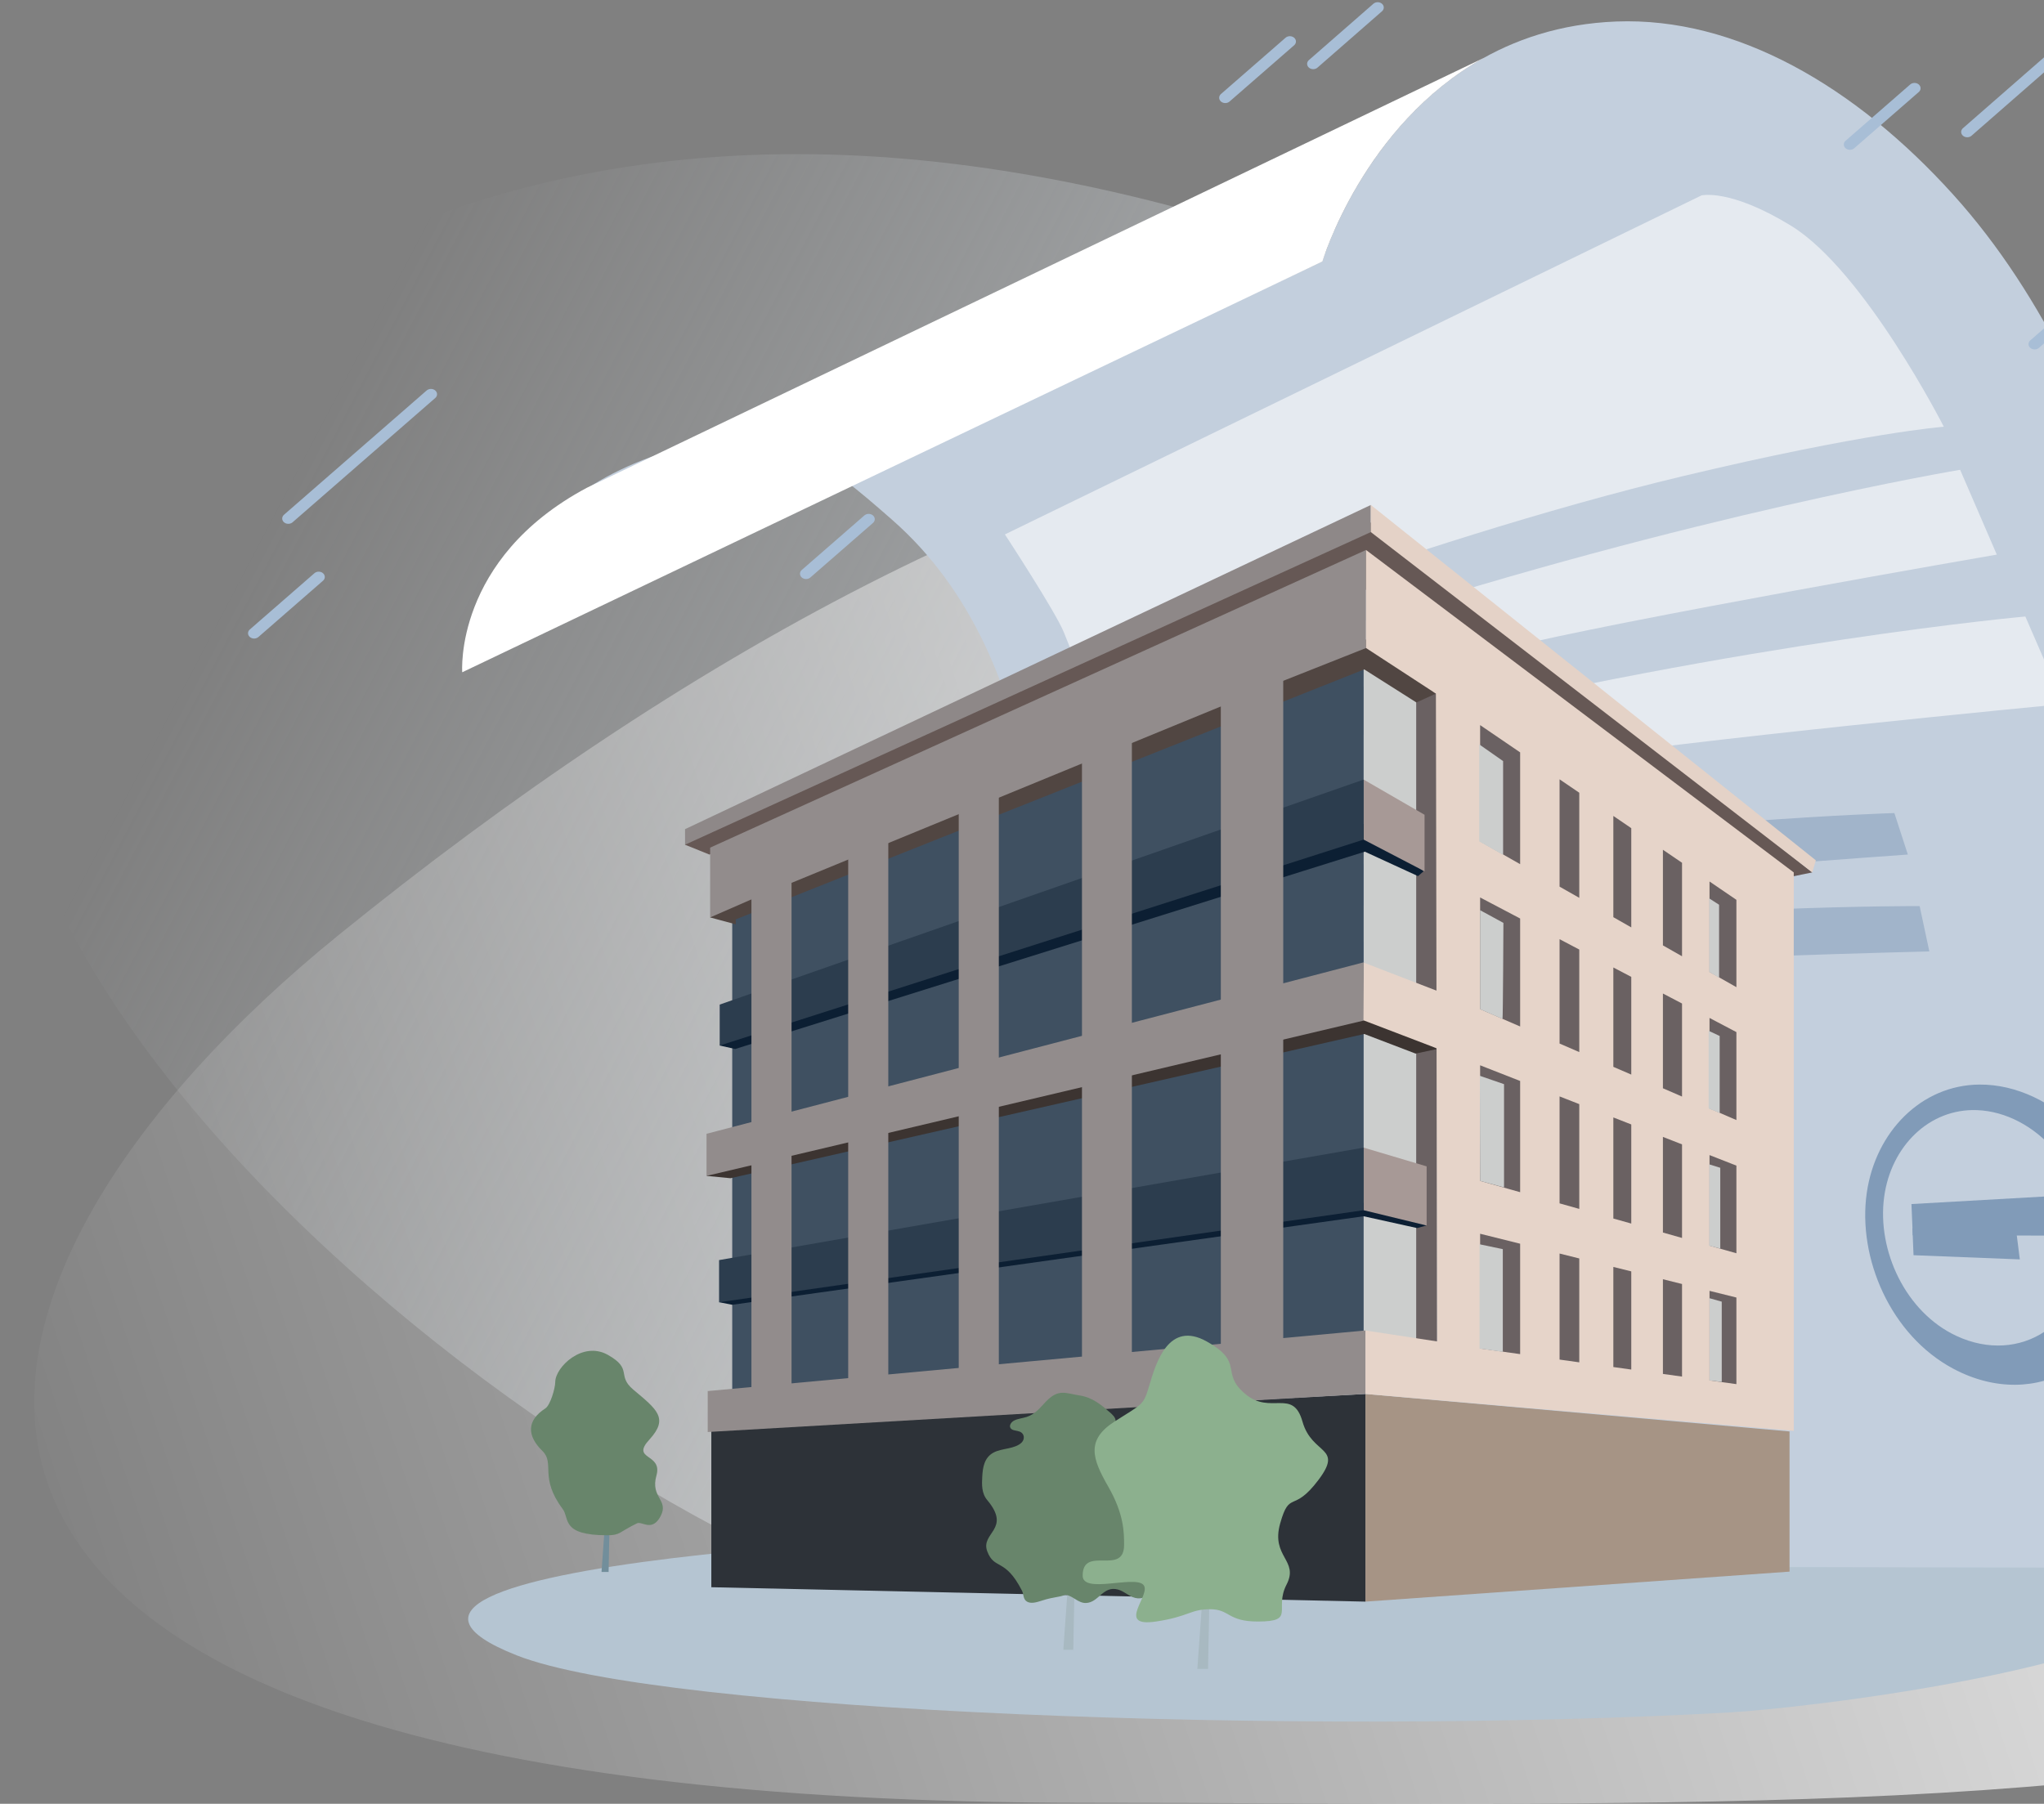 <svg width="358" height="316" viewBox="0 0 358 316" fill="none" xmlns="http://www.w3.org/2000/svg">
<rect x="0" y="0" width="358" height="316" fill="#808080" stroke="none"/>
<path d="M398.233 131.15C278.635 54.689 149.195 -12.697 41.504 54.689C-66.186 122.075 60.455 239.714 141.387 275.345C230.87 314.741 454.146 292.544 500.5 237.5C545.287 184.317 440.484 158.162 398.233 131.15Z" fill="url(#paint0_linear_4331_91340)"/>
<path d="M59.215 163.886C178.503 67.112 319.73 19.106 422.383 145.657C570.217 327.908 372.278 315.835 190.41 315.835C-44.241 315.835 -14.292 223.52 59.215 163.886Z" fill="url(#paint1_linear_4331_91340)"/>
<path d="M90.5 290C50 274 165.201 268 204.619 268C274.949 268 328.097 268.61 388 277.035C378.317 292.511 314.199 299.374 303 300C228.593 304.159 115.813 300 90.5 290Z" fill="#B5C5D2"/>
<path d="M81.791 116.157C81.791 116.157 85.973 85.835 121.968 77.75C136.447 74.501 143.984 80.28 156.282 91.089C211.942 140.003 161.721 274.218 161.721 274.218L388.155 274.69C388.155 274.69 405.913 104.758 342.092 34.09C324.942 15.088 304.021 2.963 283.092 3.768C243.703 5.292 231.613 45.812 231.613 45.812" fill="#C3CFDD"/>
<path d="M80.959 117.776C80.959 117.776 79.463 97.904 102.78 85.456L259.849 10.159C238.734 21.946 231.614 45.813 231.614 45.813L80.959 117.776Z" fill="white"/>
<path d="M176.005 93.624C176.005 93.624 184.926 107.244 186.347 110.815C187.776 114.387 189.204 117.959 189.204 117.959C189.204 117.959 246.634 94.904 294.794 83.405C326.772 75.772 340.454 74.759 340.454 74.759C340.454 74.759 326.541 47.427 313.7 39.55C302.979 32.974 298.001 34.239 298.001 34.239L176.005 93.624Z" fill="#E5EAF0"/>
<path d="M192.418 124.979L195.275 133.331C195.275 133.331 232.594 121.386 263.054 113.725C283.381 108.615 349.732 97.159 349.732 97.159L343.311 82.304C343.311 82.304 296.579 90.094 237.364 109.29C208.079 118.792 192.418 124.979 192.418 124.979Z" fill="#E5EAF0"/>
<path d="M198.482 139.555L201.436 148.122C201.436 148.122 240.08 138.923 271.619 133.511C292.674 129.896 361.384 123.335 361.384 123.335L354.732 108.005C354.732 108.005 306.342 112.346 245.02 127.187C214.702 134.517 198.482 139.555 198.482 139.555Z" fill="#E5EAF0"/>
<path d="M204.189 157.066L206.599 162.485C206.599 162.485 238.183 158.661 264.074 155.628C285.145 153.163 334.153 149.706 334.153 149.706L331.794 142.44C331.794 142.44 292.28 143.598 242.2 150.863C217.432 154.45 204.189 157.066 204.189 157.066Z" fill="#A1B4CA"/>
<path d="M209.18 168.938L211.584 174.443C211.584 174.443 243.026 171.719 268.798 169.584C289.772 167.852 337.917 166.681 337.917 166.681L336.221 158.739C336.221 158.739 296.877 158.524 247.021 164.043C222.364 166.789 209.18 168.938 209.18 168.938Z" fill="#A1B4CA"/>
<path fill-rule="evenodd" clip-rule="evenodd" d="M342.666 234.039C353.722 239.192 365.194 232.149 365.626 218.121C366.028 205.119 356.407 194.871 346.281 194.483C337.911 194.16 331.193 200.815 330.002 209.705C328.738 219.069 333.737 229.878 342.666 234.039ZM342.145 239.803C356.645 247.508 372.411 238.797 372.619 219.766C372.805 202.575 359.622 189.905 346.691 190.005C336.483 190.085 328.485 198.314 326.959 208.979C325.323 220.348 331.104 233.939 342.145 239.803Z" fill="#819BB8"/>
<path d="M334.786 210.938L359.034 209.565L360.12 216.465L335.017 216.415L334.786 210.938Z" fill="#819BB8"/>
<path d="M334.956 215.17L353.05 214.969L353.765 220.632L335.149 219.899L334.956 215.17Z" fill="#819BB8"/>
<path d="M248.219 235.047V121.854L238.837 115.35V236.19L248.219 235.047Z" fill="#CCCECD"/>
<path d="M251.709 121.274V235.92L248.042 235.007V122.827L251.709 121.274Z" fill="#6A6162"/>
<path d="M317.413 152.839L312.911 153.752L240.199 102.919L124.267 149.713L119.981 147.988L120.398 146.271L239.879 91.392L317.413 152.839Z" fill="#665855"/>
<path d="M238.838 115.35V235.414L128.248 245.425V159.621L238.838 115.35Z" fill="#3F5061"/>
<path d="M239.15 244.208V280.588L124.587 278.065V250.374L239.15 244.208Z" fill="#2D3238"/>
<path d="M119.982 147.986V145.262L240.095 88.464V93.214L119.982 147.986Z" fill="#8E8888"/>
<path d="M123.954 243.701V250.873L239.149 244.204C239.149 244.204 239.149 232.784 239.149 233.086L123.954 243.701Z" fill="#928C8C"/>
<path d="M240.095 88.465V93.215L317.413 152.838L318.038 150.718L240.095 88.465Z" fill="#E4D2C7"/>
<path d="M313.434 250.777V275.334L239.152 280.588V244.208L313.434 250.777Z" fill="#A69485"/>
<path d="M251.494 121.513L248.079 123.065L238.943 117.272L128.873 161.062V161.939L124.372 160.724L129.007 155.399C129.007 155.399 239.352 111.803 239.634 111.875C239.917 111.947 251.494 121.513 251.494 121.513Z" fill="#514642"/>
<path d="M251.71 183.773L247.938 184.578L238.943 181.143L127.936 206.412L123.747 206.003L126.054 204.486L239.151 176.393L251.71 183.773Z" fill="#3C3431"/>
<path d="M248.361 153.488L239.046 149.205L128.769 183.774L126.053 183.163L128.352 180.029L238.838 144.354L249.336 152.64L248.361 153.488Z" fill="#0C1F33"/>
<path d="M248.198 215.146L238.839 213.076L128.249 228.585L125.942 228.133L128.769 226.465L238.891 210.697L249.872 214.693L248.198 215.146Z" fill="#0C1F33"/>
<path d="M238.837 201.05V212.017L249.871 214.698V204.334L238.837 201.05Z" fill="#A79996"/>
<path d="M238.837 136.573V147.088L249.507 152.643V142.74L238.837 136.573Z" fill="#A79996"/>
<path d="M238.876 178.786V168.581L123.747 198.629V206.003L238.876 178.786Z" fill="#928C8C"/>
<path d="M238.838 147.088L126.053 183.166V175.993L238.838 136.573V147.088Z" fill="#2C3D4E"/>
<path d="M238.839 201.05L125.942 220.756V228.137L238.839 212.017V201.05Z" fill="#2C3D4E"/>
<path d="M198.245 122.114H189.503V244.234H198.245V122.114Z" fill="#928C8C"/>
<path d="M224.754 115.922H213.824V238.041H224.754V115.922Z" fill="#928C8C"/>
<path d="M174.942 134.817H167.918V244.302H174.942V134.817Z" fill="#928C8C"/>
<path d="M155.583 143.835H148.56V245.537H155.583V143.835Z" fill="#928C8C"/>
<path d="M138.636 150.098H131.612V246.912H138.636V150.098Z" fill="#928C8C"/>
<path d="M224.71 119.29L239.256 113.526V96.35L124.38 148.498V160.723L132.014 157.388L224.71 119.29Z" fill="#928C8C"/>
<path d="M314.17 152.839V250.674L239.152 244.205V233.087L251.711 235.006L251.495 121.511L239.256 113.526V96.35L314.17 152.839Z" fill="#E6D4C9"/>
<path d="M285.712 188.257V171.138L282.572 169.492V186.899L285.712 188.257Z" fill="#6A6162"/>
<path d="M294.602 192.106V175.806L291.255 174.053V190.654L294.602 192.106Z" fill="#6A6162"/>
<path d="M291.255 199.175V215.927L294.602 216.876V200.483L291.255 199.175Z" fill="#6A6162"/>
<path d="M282.572 195.764V213.472L285.712 214.356V196.993L282.572 195.764Z" fill="#6A6162"/>
<path d="M276.605 166.352L273.153 164.534V182.818L276.605 184.312V166.352Z" fill="#6A6162"/>
<path d="M273.153 192.081V210.817L276.605 211.787V193.432L273.153 192.081Z" fill="#6A6162"/>
<path d="M266.248 189.375L259.239 186.63V206.883L266.248 208.859V189.375Z" fill="#6A6162"/>
<path d="M259.239 216.14V236.249L266.248 237.226V217.886L259.239 216.14Z" fill="#6A6162"/>
<path d="M266.248 131.81L259.239 127.03V147.405L266.248 151.394V131.81Z" fill="#6A6162"/>
<path d="M273.153 219.606V238.185L276.605 238.666V220.469L273.153 219.606Z" fill="#6A6162"/>
<path d="M266.248 160.913L259.239 157.227V176.796L266.248 179.829V160.913Z" fill="#6A6162"/>
<path d="M282.572 221.956V239.492L285.712 239.93V222.732L282.572 221.956Z" fill="#6A6162"/>
<path d="M291.255 224.109V240.697L294.602 241.164V224.943L291.255 224.109Z" fill="#6A6162"/>
<path d="M299.416 226.143V241.832L304.125 242.486V227.314L299.416 226.143Z" fill="#6A6162"/>
<path d="M299.416 194.188L304.125 196.222V180.813L299.416 178.334V194.188Z" fill="#6A6162"/>
<path d="M299.416 218.228L304.125 219.558V204.206L299.416 202.359V218.228Z" fill="#6A6162"/>
<path d="M285.712 162.47V145.085L282.572 142.943V160.681L285.712 162.47Z" fill="#6A6162"/>
<path d="M276.605 157.292V138.879L273.153 136.529V155.33L276.605 157.292Z" fill="#6A6162"/>
<path d="M304.125 172.942V157.641L299.416 154.429V170.269L304.125 172.942Z" fill="#6A6162"/>
<path d="M294.602 167.527V151.148L291.255 148.87V165.623L294.602 167.527Z" fill="#6A6162"/>
<path d="M259.187 188.468L263.427 189.934V208.024L259.247 206.881C259.239 206.888 259.187 188.217 259.187 188.468Z" fill="#CCCECD"/>
<path d="M263.161 178.512L259.241 176.802V159.46L263.318 161.681C263.318 161.688 263.243 178.441 263.161 178.512Z" fill="#CCCECD"/>
<path d="M263.264 149.764V133.335L259.083 130.41V147.407L263.264 149.764Z" fill="#CCCECD"/>
<path d="M263.213 236.827V218.839L259.136 217.983V236.252L263.213 236.827Z" fill="#CCCECD"/>
<path d="M301.558 242.088V228.037L299.416 227.434V241.836L301.558 242.088Z" fill="#CCCECD"/>
<path d="M301.299 218.737V204.586L299.365 203.982V218.234L301.299 218.737Z" fill="#CCCECD"/>
<path d="M301.195 194.984V181.494L299.261 180.589V194.194L301.195 194.984Z" fill="#CCCECD"/>
<path d="M301.091 171.287V158.502L299.365 157.388V170.274L301.091 171.287Z" fill="#CCCECD"/>
<path d="M238.875 168.645L238.808 178.749L257.847 186.03L255.824 175.177L238.875 168.645Z" fill="#E6D4C9"/>
<path d="M188.189 278.518C188.189 278.856 187.98 289.026 187.98 289.026H186.24L187.073 277.304L188.189 278.518Z" fill="#A8B9C1"/>
<path d="M185.779 279.649C184.111 279.994 183.856 279.959 182.271 280.477C181.497 280.724 180.551 280.983 179.882 280.592C179.161 280.166 179.326 279.315 178.996 278.671C176.021 272.85 174.179 275.106 172.919 271.791C171.667 268.498 177.22 267.948 172.919 262.809C171.905 261.607 171.958 260.077 172.04 258.651C172.13 257.115 172.371 255.361 174.016 254.475C174.774 254.067 175.713 253.923 176.607 253.733C177.501 253.543 178.425 253.262 178.966 252.686C179.507 252.111 179.447 251.162 178.635 250.817C178.17 250.622 177.554 250.65 177.171 250.374C176.6 249.96 176.983 249.184 177.636 248.856C178.29 248.528 179.109 248.465 179.83 248.229C181.34 247.735 182.218 246.561 183.187 245.549C185.4 243.238 186.626 244.088 189.167 244.485C191.323 244.813 192.93 246.153 194.38 247.418C194.868 247.844 195.379 248.321 195.394 248.891C195.409 249.414 194.973 249.903 194.973 250.426C194.973 253.875 204.407 252.717 204.433 252.713C211.862 251.733 206.606 269.192 205.993 271.791C205.424 274.203 205.302 276.678 202.177 278.803C201.045 279.573 200.096 280.258 198.834 279.942C197.692 279.654 196.934 278.774 195.799 278.47C193.159 277.756 192.446 280.783 190.181 280.828C188.821 280.856 187.98 279.591 186.65 279.396L185.779 279.649Z" fill="#68856B"/>
<path d="M211.804 281.1C211.804 281.462 211.581 292.38 211.581 292.38H209.712L210.606 279.796L211.804 281.1Z" fill="#A8B9C1"/>
<path d="M202.456 284.075C208.259 283.213 208.455 281.919 211.942 281.919C215.428 281.919 214.955 284.075 220.311 284.075C227.007 284.075 223.101 281.919 225.333 277.608C227.565 273.296 222.547 272.806 224.221 266.878C225.895 260.949 226.449 265.211 230.913 259.282C235.377 253.354 229.797 254.97 228.123 249.042C226.449 243.113 222.543 247.964 218.08 244.191C213.616 240.418 218.08 238.801 211.384 235.028C204.688 231.255 202.456 238.801 201.34 242.574C200.224 246.347 200.224 245.808 195.203 249.042C190.181 252.276 191.3 255.559 194.09 260.41C196.88 265.261 196.88 268.495 196.88 270.651C196.88 276.156 189.626 270.651 189.626 276.04C189.626 279.274 198.551 275.991 200.224 277.608C201.898 279.225 195.203 285.153 202.456 284.075Z" fill="#8CB08E"/>
<path d="M106.742 267.913C106.742 268.154 106.594 275.393 106.594 275.393H105.355L105.948 267.049L106.742 267.913Z" fill="#728E9B"/>
<path d="M95.512 246.742C92.182 248.886 92.32 251.574 94.999 254.19C97.248 256.386 94.385 258.789 98.55 264.353C99.806 266.03 98.2 268.965 106.364 268.965C108.676 268.965 108.397 268.403 111.573 266.869C112.441 266.45 114.235 268.452 115.715 265.593C117.195 262.734 113.867 262.409 114.977 258.478C116.087 254.547 110.401 255.826 113.744 252.193C117.216 248.419 114.986 246.884 110.905 243.435C107.946 240.934 110.905 239.862 106.466 237.36C102.026 234.858 97.248 239.527 97.248 242.129C97.248 243.201 96.38 246.183 95.512 246.742Z" fill="#68856B"/>
<line x1="1" y1="-1" x2="16.003" y2="-1" transform="matrix(-0.754 0.657 -0.754 -0.657 335.317 14.145)" stroke="#A8BED6" stroke-width="2" stroke-linecap="round"/>
<line x1="1" y1="-1" x2="16.003" y2="-1" transform="matrix(-0.754 0.657 -0.754 -0.657 225.913 5.956)" stroke="#A8BED6" stroke-width="2" stroke-linecap="round"/>
<line x1="1" y1="-1" x2="16" y2="-1" transform="matrix(-0.753 0.658 -0.753 -0.658 241.297 0)" stroke="#A8BED6" stroke-width="2" stroke-linecap="round"/>
<line x1="1" y1="-1" x2="16.003" y2="-1" transform="matrix(-0.754 0.657 -0.754 -0.657 55.821 99.765)" stroke="#A8BED6" stroke-width="2" stroke-linecap="round"/>
<line x1="1" y1="-1" x2="8.067" y2="-1" transform="matrix(-0.754 0.657 -0.754 -0.657 361.684 54.33)" stroke="#A8BED6" stroke-width="2" stroke-linecap="round"/>
<line x1="1" y1="-1" x2="34.133" y2="-1" transform="matrix(-0.753 0.658 -0.753 -0.658 369.505 0)" stroke="#A8BED6" stroke-width="2" stroke-linecap="round"/>
<line x1="1" y1="-1" x2="34.139" y2="-1" transform="matrix(-0.754 0.657 -0.754 -0.657 75.481 67.752)" stroke="#A8BED6" stroke-width="2" stroke-linecap="round"/>
<line x1="1" y1="-1" x2="15.543" y2="-1" transform="matrix(-0.754 0.657 -0.754 -0.657 152.146 89.642)" stroke="#A8BED6" stroke-width="2" stroke-linecap="round"/>
<defs>
<linearGradient id="paint0_linear_4331_91340" x1="380.442" y1="240.5" x2="57.345" y2="70.907" gradientUnits="userSpaceOnUse">
<stop stop-color="#D8DFE4"/>
<stop offset="1" stop-color="#D8DFE4" stop-opacity="0"/>
</linearGradient>
<linearGradient id="paint1_linear_4331_91340" x1="474" y1="138.5" x2="6" y2="293" gradientUnits="userSpaceOnUse">
<stop stop-color="white"/>
<stop offset="1" stop-color="white" stop-opacity="0"/>
</linearGradient>
</defs>
</svg>
